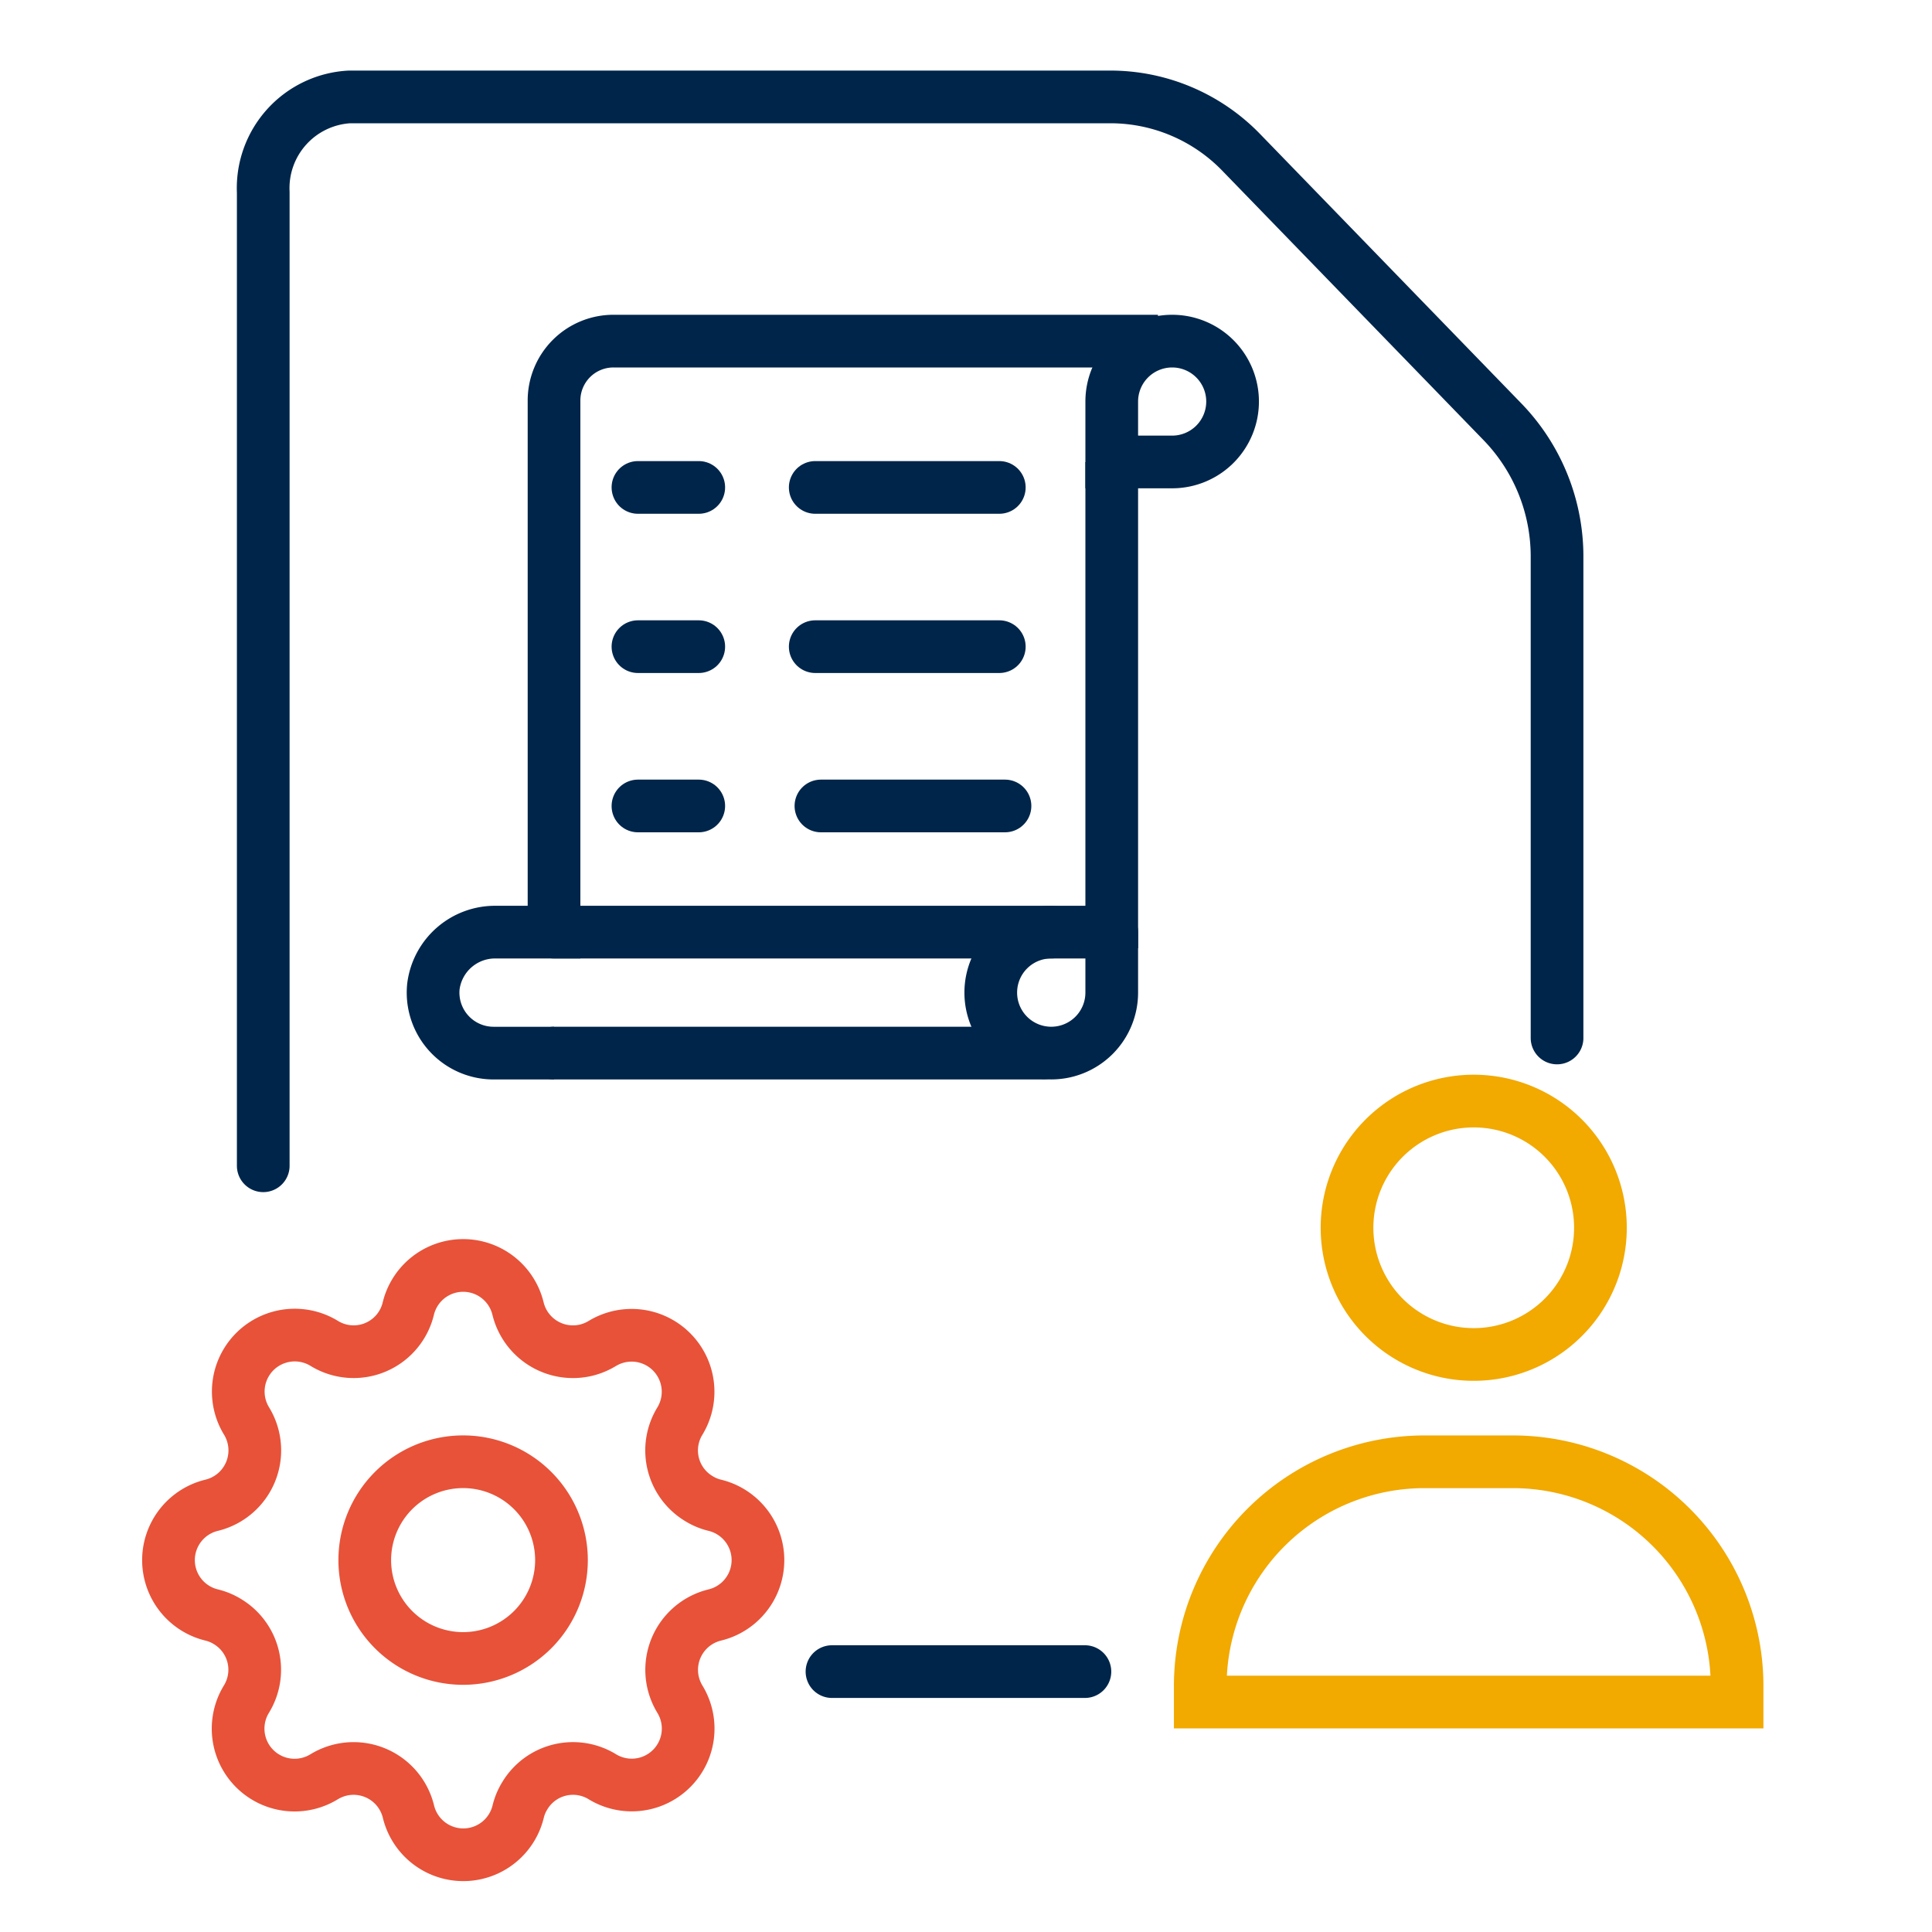 <svg xmlns="http://www.w3.org/2000/svg" xmlns:xlink="http://www.w3.org/1999/xlink" width="55" height="55" viewBox="0 0 55 55">
  <defs>
    <clipPath id="clip-path">
      <rect id="Rectangle_4593" data-name="Rectangle 4593" width="55" height="55" transform="translate(-4.797 -2.759)" fill="none"/>
    </clipPath>
  </defs>
  <g id="visualization_driven_business_management" transform="translate(3.795 2.487)">
    <g id="Group_12597" data-name="Group 12597" transform="translate(1.002 0.272)" clip-path="url(#clip-path)">
      <g id="Group_12755" data-name="Group 12755">
        <path id="Path_19859" data-name="Path 19859" d="M38.8,27.062V13.368a5.512,5.512,0,0,0-1.542-3.835l-7.44-7.672A5.187,5.187,0,0,0,26.1.272H4.423A2.6,2.6,0,0,0,1.968,2.987V30.7M18.159,45.1h7.2" transform="translate(0.729 -0.272)" fill="none" stroke="#00254a" stroke-linecap="round" stroke-linejoin="round" stroke-width="1.5"/>
        <path id="Path_19860" data-name="Path 19860" d="M7.829,13.41a1.607,1.607,0,0,1,3.123,0,1.61,1.61,0,0,0,1.941,1.184,1.639,1.639,0,0,0,.458-.19,1.608,1.608,0,0,1,2.209,2.209A1.6,1.6,0,0,0,16.1,18.82a1.557,1.557,0,0,0,.455.19,1.607,1.607,0,0,1,0,3.123,1.608,1.608,0,0,0-1.184,1.941,1.64,1.64,0,0,0,.19.458,1.606,1.606,0,0,1-2.209,2.206,1.6,1.6,0,0,0-2.206.539,1.557,1.557,0,0,0-.19.455,1.607,1.607,0,0,1-3.123,0,1.608,1.608,0,0,0-1.941-1.184,1.64,1.64,0,0,0-.458.19A1.608,1.608,0,0,1,3.22,24.529a1.6,1.6,0,0,0-.536-2.206,1.557,1.557,0,0,0-.455-.19,1.607,1.607,0,0,1,0-3.123,1.607,1.607,0,0,0,.994-2.4A1.608,1.608,0,0,1,5.433,14.4,1.6,1.6,0,0,0,7.829,13.41Z" transform="translate(-1.002 21.083)" fill="none" stroke="#e75239" stroke-linecap="round" stroke-linejoin="round" stroke-width="1.5"/>
        <path id="Path_19861" data-name="Path 19861" d="M3,16.981a2.8,2.8,0,1,0,2.8-2.8,2.8,2.8,0,0,0-2.8,2.8" transform="translate(2.587 24.673)" fill="none" stroke="#e75239" stroke-linecap="round" stroke-linejoin="round" stroke-width="1.5"/>
        <path id="Path_19862" data-name="Path 19862" d="M10.616,4.482V6.2h1.72a1.72,1.72,0,1,0-1.72-1.72Z" transform="translate(16.236 4.192)" fill="none" stroke="#00254a" stroke-miterlimit="10" stroke-width="1.5"/>
        <path id="Path_19863" data-name="Path 19863" d="M10.616,17.836V3.994" transform="translate(16.236 6.401)" fill="none" stroke="#00254a" stroke-miterlimit="10" stroke-width="1.5"/>
        <line id="Line_899" data-name="Line 899" x2="13.928" transform="translate(10.975 27.22)" fill="none" stroke="#00254a" stroke-linecap="round" stroke-miterlimit="10" stroke-width="1.5"/>
        <path id="Path_19864" data-name="Path 19864" d="M24.335,2.761H8.834A1.691,1.691,0,0,0,7.142,4.454V19.586H5.494a1.769,1.769,0,0,0-1.787,1.553,1.723,1.723,0,0,0,1.712,1.891H7.142" transform="translate(3.833 4.191)" fill="none" stroke="#00254a" stroke-miterlimit="10" stroke-width="1.5"/>
        <path id="Path_19865" data-name="Path 19865" d="M12.827,8.785v1.72a1.722,1.722,0,1,1-1.72-1.72" transform="translate(14.025 14.991)" fill="none" stroke="#00254a" stroke-linecap="round" stroke-miterlimit="10" stroke-width="1.5"/>
        <line id="Line_900" data-name="Line 900" x2="15.555" transform="translate(10.974 23.777)" fill="none" stroke="#00254a" stroke-linecap="round" stroke-miterlimit="10" stroke-width="1.5"/>
        <line id="Line_901" data-name="Line 901" x2="1.731" transform="translate(13.364 11.117)" fill="none" stroke="#00254a" stroke-linecap="round" stroke-miterlimit="10" stroke-width="1.5"/>
        <line id="Line_902" data-name="Line 902" x2="5.24" transform="translate(18.411 11.117)" fill="none" stroke="#00254a" stroke-linecap="round" stroke-miterlimit="10" stroke-width="1.5"/>
        <line id="Line_903" data-name="Line 903" x2="5.24" transform="translate(18.411 15.65)" fill="none" stroke="#00254a" stroke-linecap="round" stroke-miterlimit="10" stroke-width="1.5"/>
        <line id="Line_904" data-name="Line 904" x2="1.731" transform="translate(13.364 15.65)" fill="none" stroke="#00254a" stroke-linecap="round" stroke-miterlimit="10" stroke-width="1.5"/>
        <line id="Line_905" data-name="Line 905" x2="5.24" transform="translate(18.573 20.185)" fill="none" stroke="#00254a" stroke-linecap="round" stroke-miterlimit="10" stroke-width="1.5"/>
        <line id="Line_906" data-name="Line 906" x2="1.731" transform="translate(13.364 20.185)" fill="none" stroke="#00254a" stroke-linecap="round" stroke-miterlimit="10" stroke-width="1.5"/>
        <path id="Path_19866" data-name="Path 19866" d="M20.228,14.113a3.607,3.607,0,1,1-3.606-3.606A3.606,3.606,0,0,1,20.228,14.113Z" transform="translate(20.536 18.079)" fill="none" stroke="#f2a900" stroke-miterlimit="10" stroke-width="1.5"/>
        <path id="Path_19867" data-name="Path 19867" d="M26.8,21.024H11.518v-.455A6.385,6.385,0,0,1,17.9,14.184h2.514A6.384,6.384,0,0,1,26.8,20.569Z" transform="translate(17.854 24.671)" fill="none" stroke="#f2a900" stroke-miterlimit="10" stroke-width="1.5"/>
      </g>
    </g>
  </g>
</svg>
